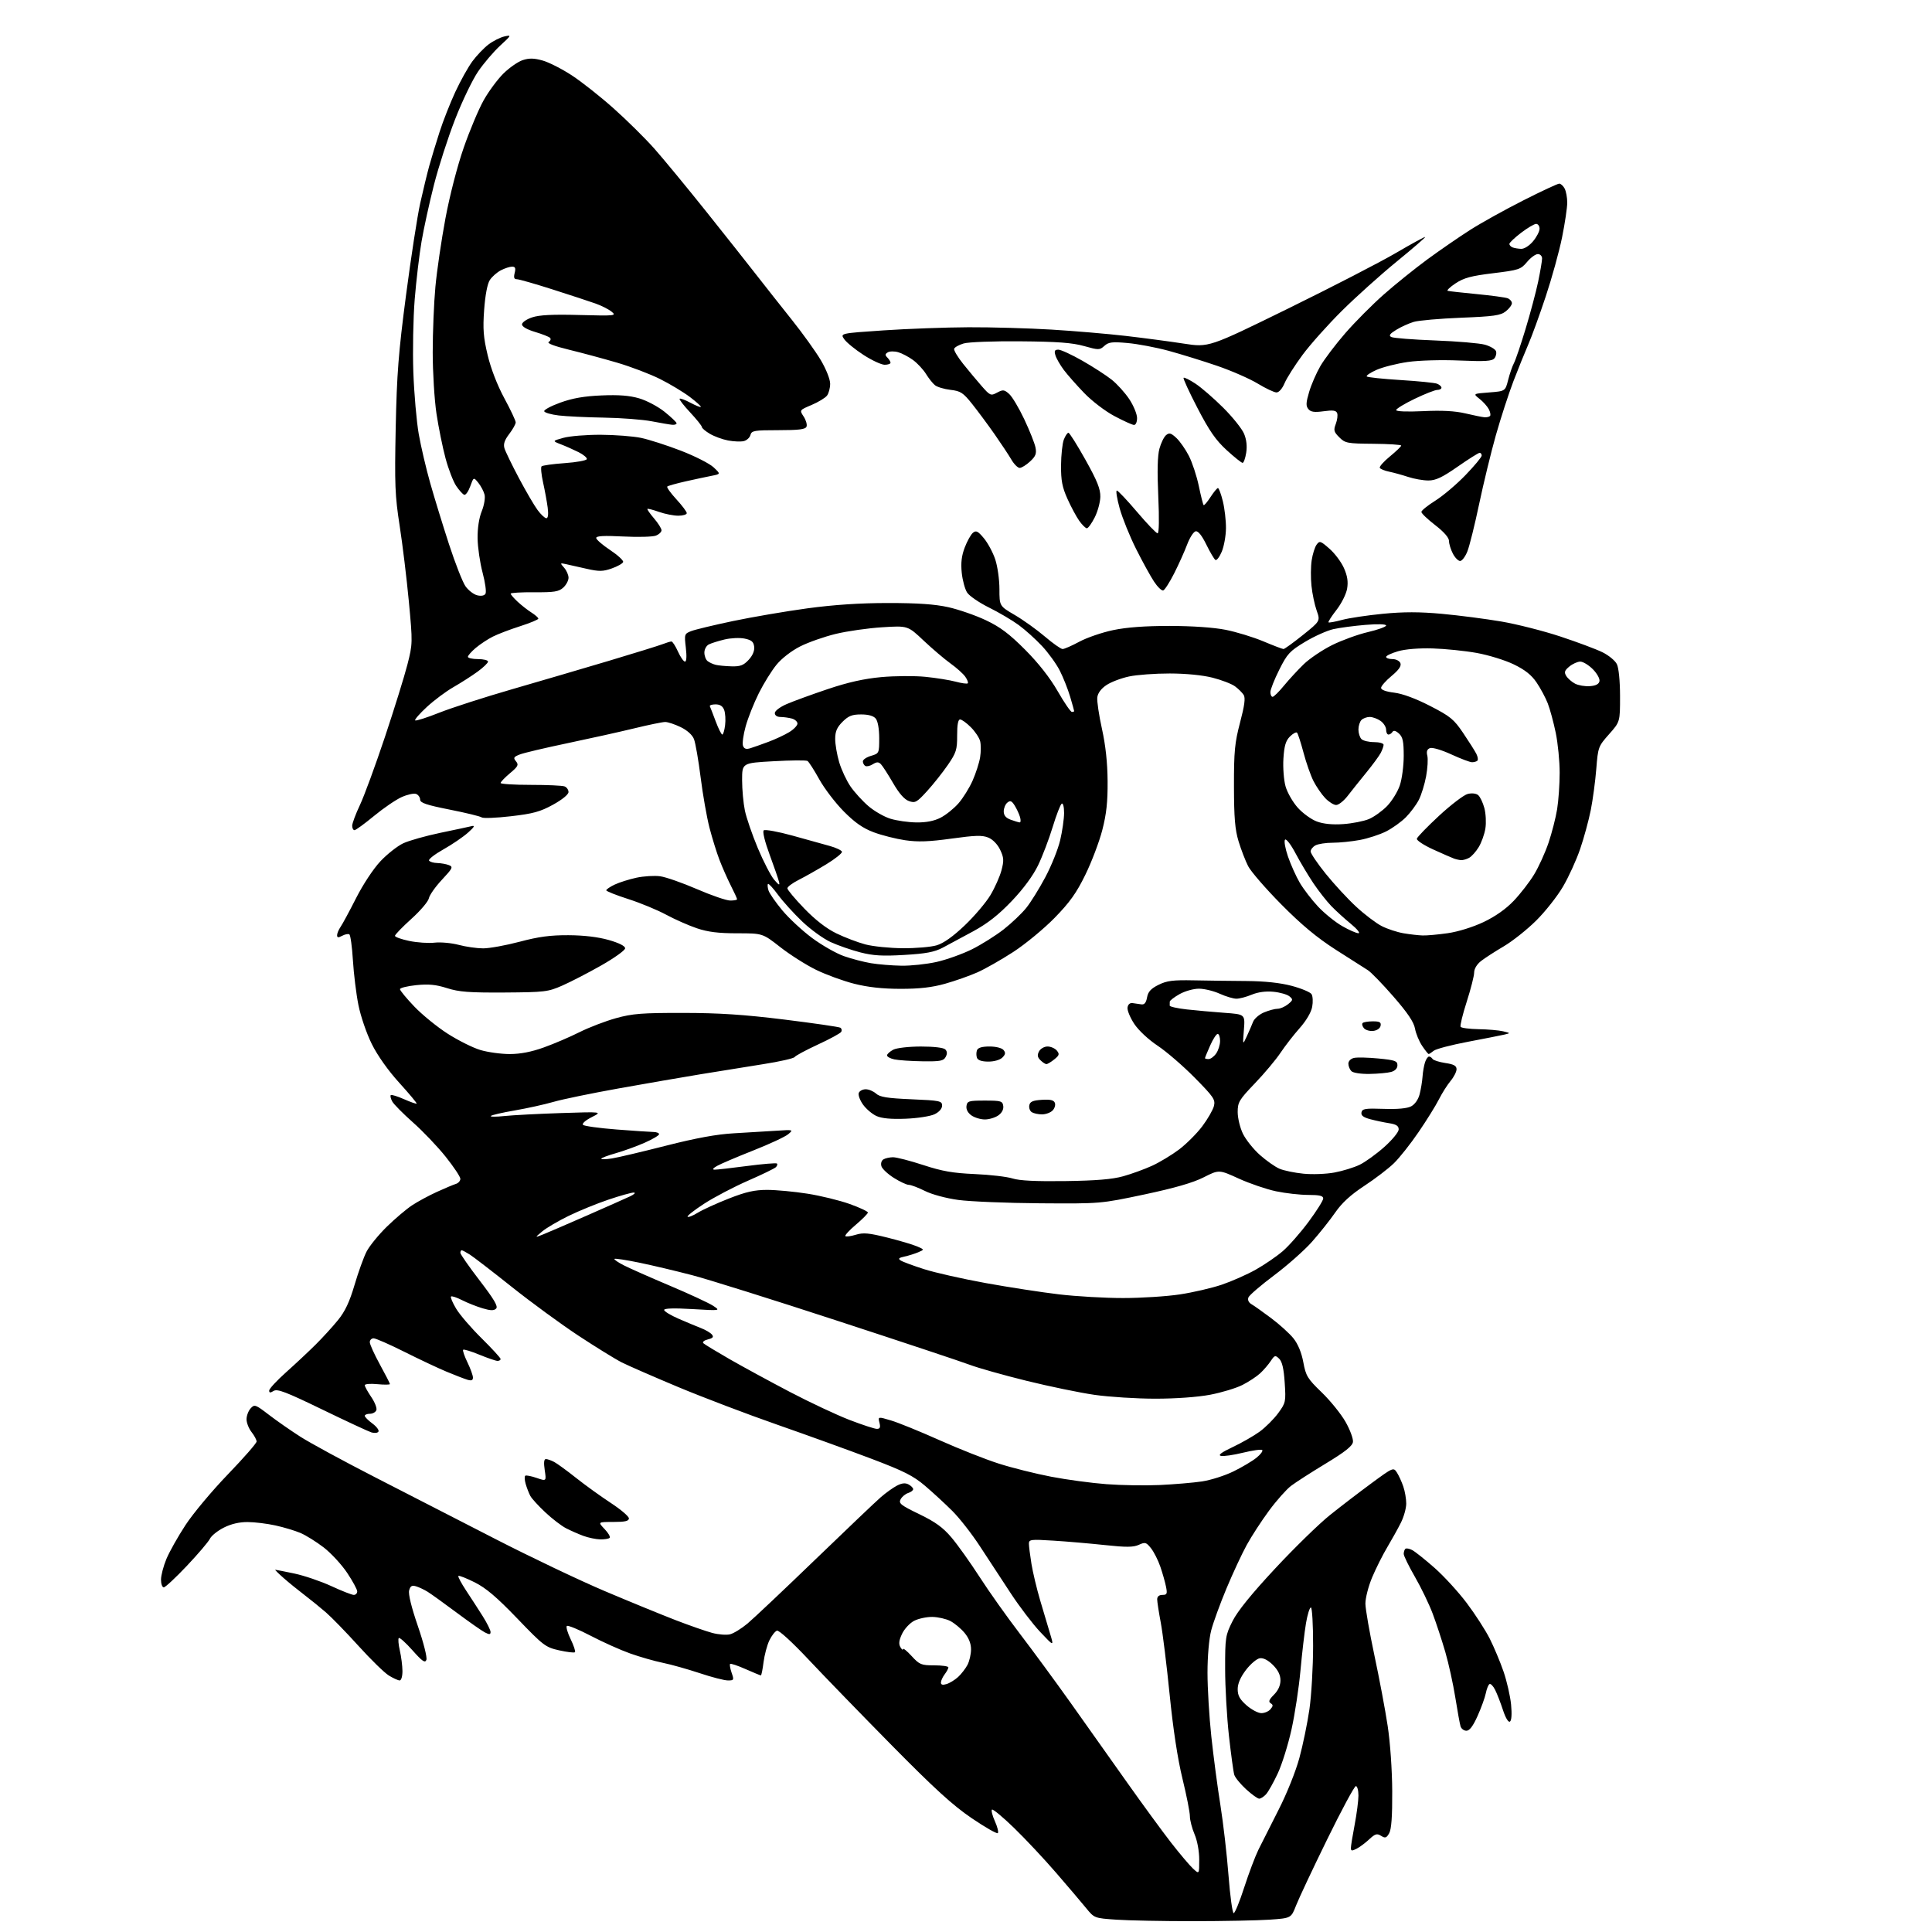 <?xml version="1.0" encoding="UTF-8" standalone="no"?>
<svg 
  version="1.1" 
  xmlns="http://www.w3.org/2000/svg" 
  xmlns:xlink="http://www.w3.org/1999/xlink" 
  xmlns:svg="http://www.w3.org/2000/svg"
  xmlns:rdf="http://www.w3.org/1999/02/22-rdf-syntax-ns#"
  xmlns:cc="http://creativecommons.org/ns#"
  xmlns:dc="http://purl.org/dc/elements/1.1/"
  viewBox="0 0 768 768"
  width="768"
  height="768"
>
<style>svg {background-color: white; }</style>"
<path stroke="none" fill="black" fill-rule="evenodd" d="M474.30,763.70C462.31,763.70 448.57,763.44 443.76,763.10C435.05,762.50 435.02,762.49 431.76,758.51C429.97,756.31 424.61,750.01 419.86,744.51C415.11,739.00 407.56,730.95 403.08,726.61C398.61,722.27 394.66,719.01 394.32,719.35C393.97,719.70 394.50,721.79 395.50,724.00C396.50,726.21 397.01,728.32 396.65,728.69C396.28,729.05 391.60,726.38 386.24,722.74C378.74,717.64 371.45,711.00 354.50,693.81C342.40,681.54 327.48,666.16 321.35,659.63C314.97,652.84 309.63,647.95 308.85,648.21C308.11,648.45 306.75,650.19 305.84,652.07C304.93,653.96 303.89,657.86 303.52,660.75C303.16,663.64 302.68,666.00 302.46,666.00C302.24,666.00 299.50,664.87 296.37,663.49C293.25,662.10 290.48,661.18 290.23,661.44C289.98,661.69 290.25,663.27 290.83,664.95C291.84,667.83 291.75,668.00 289.35,668.00C287.94,668.00 282.90,666.70 278.15,665.11C273.39,663.53 266.80,661.67 263.50,661.00C260.20,660.32 254.35,658.65 250.50,657.28C246.65,655.91 239.57,652.74 234.76,650.22C229.95,647.71 225.70,645.97 225.32,646.35C224.94,646.73 225.63,649.11 226.86,651.64C228.09,654.17 228.85,656.48 228.55,656.78C228.26,657.08 225.44,656.74 222.29,656.04C216.84,654.82 216.03,654.20 205.63,643.38C197.47,634.89 193.17,631.24 188.69,629.00C185.38,627.35 182.46,626.20 182.21,626.46C181.96,626.71 183.33,629.30 185.25,632.21C187.18,635.12 190.16,639.73 191.88,642.45C193.59,645.17 195.00,647.99 195.00,648.73C195.00,649.80 194.54,649.83 192.75,648.91C191.51,648.27 186.45,644.72 181.50,641.03C176.55,637.34 171.38,633.62 170.00,632.76C168.62,631.91 166.54,630.92 165.37,630.58C163.73,630.09 163.11,630.46 162.64,632.22C162.25,633.64 163.55,638.95 166.09,646.33C168.38,653.00 169.87,658.88 169.49,659.83C168.96,661.17 167.88,660.43 163.97,656.03C161.30,653.02 158.85,650.82 158.52,651.15C158.20,651.47 158.39,653.71 158.94,656.12C159.50,658.53 159.96,662.19 159.98,664.25C159.99,666.39 159.51,668.00 158.87,668.00C158.25,668.00 156.30,667.11 154.55,666.03C152.80,664.95 147.38,659.66 142.51,654.28C137.64,648.90 131.82,642.91 129.57,640.96C127.33,639.02 123.47,635.89 121.00,634.01C118.53,632.13 114.81,629.11 112.75,627.30C110.68,625.48 109.19,624.00 109.43,624.00C109.67,624.00 113.08,624.68 117.00,625.50C120.92,626.33 127.54,628.58 131.71,630.50C135.87,632.43 139.89,634.00 140.64,634.00C141.39,634.00 142.00,633.38 142.00,632.61C142.00,631.85 140.20,628.53 138.00,625.23C135.80,621.94 131.61,617.40 128.70,615.15C125.78,612.90 121.62,610.31 119.45,609.38C117.28,608.46 112.80,607.11 109.50,606.39C106.20,605.66 101.23,605.05 98.46,605.04C95.17,605.01 91.88,605.78 88.97,607.25C86.51,608.49 84.03,610.48 83.44,611.69C82.86,612.89 78.74,617.73 74.29,622.44C69.84,627.15 65.70,631.00 65.10,631.00C64.49,631.00 64.00,629.62 64.00,627.94C64.00,626.25 64.97,622.54 66.16,619.69C67.35,616.83 70.77,610.76 73.76,606.20C76.75,601.63 84.33,592.57 90.60,586.07C96.87,579.56 102.00,573.70 102.00,573.03C102.00,572.36 101.10,570.67 100.00,569.27C98.90,567.87 98.00,565.59 98.00,564.19C98.00,562.80 98.73,560.85 99.62,559.86C101.17,558.16 101.51,558.28 106.87,562.39C109.97,564.77 115.65,568.72 119.50,571.18C123.35,573.64 136.62,580.84 149.00,587.19C161.38,593.54 182.97,604.63 197.00,611.82C211.03,619.02 230.60,628.34 240.50,632.53C250.40,636.72 263.03,641.89 268.56,644.03C274.10,646.16 280.65,648.45 283.12,649.11C285.59,649.77 288.78,650.02 290.21,649.66C291.63,649.31 294.75,647.38 297.15,645.38C299.54,643.38 311.62,631.98 324.00,620.03C336.38,608.09 348.13,596.90 350.13,595.16C352.12,593.43 355.01,591.36 356.55,590.56C358.51,589.54 359.88,589.40 361.17,590.09C362.18,590.63 363.00,591.47 363.00,591.97C363.00,592.46 362.10,593.15 361.00,593.50C359.90,593.85 358.55,594.97 358.01,595.99C357.14,597.61 358.03,598.33 365.42,601.90C371.87,605.02 374.85,607.19 378.27,611.23C380.72,614.13 385.74,621.18 389.43,626.90C393.12,632.63 400.30,642.75 405.39,649.40C410.48,656.06 419.60,668.48 425.66,677.00C431.71,685.52 441.76,699.70 447.99,708.50C454.22,717.30 462.12,728.10 465.54,732.50C468.97,736.90 472.88,741.53 474.24,742.79C476.71,745.08 476.71,745.08 476.71,739.29C476.71,735.87 475.95,731.73 474.86,729.17C473.84,726.78 473.00,723.55 473.00,721.98C473.00,720.41 471.67,713.67 470.04,707.01C468.14,699.24 466.32,687.29 464.96,673.70C463.79,662.04 462.20,649.12 461.42,645.00C460.64,640.88 460.00,636.71 460.00,635.75C460.00,634.64 460.77,634.00 462.08,634.00C463.89,634.00 464.08,633.58 463.51,630.75C463.16,628.96 462.14,625.38 461.25,622.78C460.36,620.19 458.69,616.89 457.54,615.45C455.64,613.06 455.22,612.94 452.70,614.09C450.52,615.08 447.69,615.10 439.22,614.19C433.33,613.56 424.11,612.76 418.75,612.43C409.72,611.86 409.00,611.95 409.01,613.66C409.01,614.67 409.47,618.28 410.02,621.67C410.57,625.06 412.13,631.59 413.48,636.17C414.84,640.75 416.62,646.75 417.45,649.50C418.96,654.50 418.96,654.50 413.56,648.79C410.59,645.65 405.27,638.68 401.74,633.29C398.21,627.91 392.71,619.51 389.51,614.63C386.32,609.74 381.40,603.44 378.57,600.63C375.74,597.81 370.88,593.32 367.75,590.66C363.05,586.65 359.32,584.77 346.28,579.83C337.60,576.54 320.82,570.48 309.00,566.35C297.18,562.23 279.46,555.49 269.64,551.39C259.82,547.28 249.69,542.86 247.14,541.57C244.59,540.28 236.88,535.51 230.00,530.99C223.12,526.46 211.20,517.74 203.50,511.61C195.80,505.48 188.28,499.69 186.79,498.73C185.29,497.78 183.83,497.00 183.54,497.00C183.24,497.00 183.00,497.46 183.00,498.02C183.00,498.58 186.46,503.54 190.68,509.04C196.46,516.57 198.08,519.32 197.21,520.19C196.35,521.05 195.00,521.02 191.78,520.06C189.43,519.35 185.77,517.90 183.65,516.82C181.54,515.74 179.57,515.10 179.28,515.39C178.99,515.67 179.90,517.84 181.31,520.20C182.71,522.57 187.26,527.86 191.43,531.97C195.59,536.09 199.00,539.80 199.00,540.22C199.00,540.65 198.44,540.99 197.75,540.98C197.06,540.96 193.82,539.85 190.55,538.51C187.28,537.16 184.38,536.28 184.11,536.55C183.84,536.82 184.61,539.07 185.81,541.55C187.02,544.03 188.00,546.75 188.00,547.59C188.00,548.73 187.41,548.95 185.75,548.45C184.51,548.07 180.80,546.64 177.50,545.26C174.20,543.89 166.67,540.34 160.77,537.38C154.86,534.42 149.35,532.00 148.52,532.00C147.68,532.00 147.00,532.70 147.00,533.55C147.00,534.40 148.80,538.37 151.00,542.38C153.20,546.39 155.00,549.90 155.00,550.19C155.00,550.47 152.75,550.49 150.00,550.23C147.25,549.96 145.00,550.15 145.00,550.64C145.00,551.13 146.16,553.25 147.58,555.33C149.00,557.42 149.92,559.78 149.61,560.57C149.31,561.36 148.15,562.00 147.03,562.00C145.91,562.00 145.00,562.37 145.00,562.81C145.00,563.26 146.36,564.63 148.03,565.86C149.69,567.09 150.78,568.55 150.44,569.09C150.11,569.64 148.86,569.78 147.67,569.41C146.47,569.04 137.64,564.93 128.03,560.27C113.72,553.33 110.24,552.00 108.78,552.91C107.43,553.75 107.00,553.71 107.00,552.76C107.00,552.07 110.02,548.80 113.72,545.50C117.42,542.20 122.70,537.25 125.47,534.50C128.24,531.75 132.24,527.37 134.35,524.77C137.17,521.31 138.94,517.55 140.94,510.77C142.44,505.67 144.59,499.70 145.73,497.50C146.86,495.30 150.46,490.89 153.71,487.69C156.97,484.50 161.50,480.66 163.77,479.15C166.05,477.64 170.52,475.23 173.71,473.78C176.89,472.33 180.29,470.90 181.25,470.61C182.21,470.31 183.00,469.40 183.00,468.60C183.00,467.79 180.37,463.84 177.16,459.82C173.94,455.79 168.09,449.65 164.15,446.17C160.21,442.68 156.50,438.93 155.91,437.83C155.32,436.73 155.06,435.60 155.34,435.33C155.61,435.06 157.97,435.78 160.57,436.93C163.18,438.08 165.45,438.88 165.63,438.71C165.80,438.53 162.70,434.81 158.72,430.43C154.27,425.53 150.07,419.61 147.78,414.99C145.72,410.84 143.36,403.95 142.48,399.52C141.60,395.13 140.62,387.13 140.29,381.74C139.96,376.34 139.32,371.70 138.87,371.42C138.41,371.14 137.13,371.39 136.02,371.99C134.47,372.82 134.00,372.76 134.00,371.76C134.00,371.04 134.62,369.56 135.37,368.47C136.12,367.39 138.91,362.23 141.56,357.00C144.34,351.52 148.45,345.31 151.26,342.33C153.95,339.48 158.03,336.28 160.32,335.21C162.62,334.14 169.22,332.28 175.00,331.07C180.78,329.87 186.40,328.67 187.50,328.40C188.95,328.04 188.53,328.77 186.00,331.02C184.07,332.73 179.69,335.72 176.25,337.65C172.81,339.59 170.24,341.59 170.55,342.09C170.86,342.59 172.33,343.03 173.81,343.07C175.29,343.11 177.38,343.48 178.45,343.90C180.21,344.59 179.95,345.14 175.66,349.73C173.06,352.51 170.73,355.82 170.48,357.09C170.24,358.35 167.11,362.04 163.52,365.27C159.93,368.51 157.00,371.54 157.00,372.01C157.00,372.48 159.56,373.39 162.68,374.04C165.81,374.69 170.35,375.00 172.77,374.72C175.19,374.45 179.50,374.85 182.34,375.60C185.18,376.36 189.55,376.98 192.05,376.99C194.55,376.99 201.07,375.81 206.55,374.36C214.10,372.35 218.79,371.72 226.00,371.76C232.14,371.79 237.80,372.47 242.00,373.67C246.10,374.84 248.50,376.06 248.50,376.96C248.50,377.75 244.22,380.81 239.00,383.78C233.78,386.74 226.80,390.35 223.50,391.79C217.83,394.28 216.56,394.43 200.50,394.54C186.52,394.62 182.47,394.32 177.71,392.80C173.28,391.39 170.40,391.11 165.46,391.61C161.91,391.98 159.00,392.70 159.00,393.21C159.00,393.73 161.54,396.82 164.66,400.08C167.77,403.34 173.74,408.21 177.94,410.90C182.14,413.59 188.00,416.52 190.97,417.40C193.93,418.28 199.18,419.00 202.62,419.00C206.86,419.00 211.25,418.15 216.19,416.37C220.21,414.93 226.59,412.20 230.36,410.30C234.14,408.41 240.66,405.91 244.86,404.74C251.43,402.92 255.17,402.63 271.50,402.65C285.83,402.66 295.73,403.31 311.78,405.29C323.48,406.74 333.50,408.19 334.05,408.53C334.59,408.86 334.74,409.61 334.38,410.20C334.02,410.78 329.85,413.05 325.11,415.23C320.38,417.42 316.23,419.65 315.89,420.18C315.56,420.72 309.93,422.00 303.39,423.02C296.85,424.05 285.65,425.85 278.50,427.03C271.35,428.20 256.73,430.74 246.00,432.65C235.28,434.57 223.57,436.98 220.00,438.02C216.43,439.05 209.50,440.58 204.61,441.42C199.72,442.26 195.44,443.25 195.11,443.61C194.77,443.98 197.20,443.99 200.50,443.64C203.80,443.29 213.93,442.76 223.00,442.46C239.50,441.92 239.50,441.92 235.19,444.10C232.74,445.34 231.26,446.66 231.75,447.15C232.23,447.63 238.22,448.46 245.06,448.99C251.90,449.52 258.51,449.96 259.75,449.98C260.99,449.99 262.00,450.39 262.00,450.86C262.00,451.34 259.41,452.87 256.25,454.26C253.09,455.66 247.91,457.53 244.75,458.43C241.59,459.32 239.00,460.31 239.00,460.62C239.00,460.92 240.91,460.87 243.25,460.50C245.59,460.13 255.26,457.85 264.74,455.43C276.77,452.37 284.94,450.88 291.74,450.50C297.11,450.20 304.65,449.75 308.50,449.49C315.40,449.04 315.47,449.06 313.32,450.87C312.11,451.89 305.81,454.82 299.32,457.38C292.82,459.95 286.38,462.70 285.00,463.49C283.39,464.42 283.05,464.94 284.06,464.96C284.92,464.98 290.74,464.33 296.98,463.50C303.23,462.68 308.57,462.24 308.85,462.52C309.14,462.80 308.94,463.46 308.43,463.97C307.91,464.49 302.91,466.92 297.31,469.36C291.72,471.81 283.91,475.90 279.96,478.46C276.01,481.02 273.03,483.36 273.33,483.67C273.64,483.98 275.47,483.26 277.39,482.07C279.31,480.88 284.84,478.36 289.68,476.46C296.53,473.77 299.93,473.00 304.99,473.00C308.57,473.01 315.77,473.68 321.00,474.51C326.23,475.33 333.76,477.18 337.75,478.60C341.74,480.03 345.00,481.56 345.00,482.00C345.00,482.43 342.86,484.60 340.25,486.81C337.64,489.01 335.75,491.07 336.05,491.38C336.35,491.68 338.22,491.44 340.20,490.83C343.16,489.92 345.36,490.12 352.65,491.94C357.52,493.15 362.85,494.73 364.50,495.44C367.50,496.73 367.50,496.73 365.00,497.80C363.62,498.38 361.17,499.15 359.55,499.50C357.26,499.99 356.93,500.35 358.05,501.07C358.85,501.59 363.03,503.14 367.33,504.51C371.64,505.89 382.67,508.38 391.83,510.04C401.00,511.70 414.12,513.72 420.99,514.53C427.87,515.34 439.34,516.00 446.49,515.99C453.65,515.99 463.77,515.34 469.00,514.55C474.23,513.76 481.74,512.02 485.69,510.68C489.64,509.34 495.72,506.65 499.19,504.70C502.66,502.75 507.49,499.44 509.92,497.35C512.35,495.26 516.96,490.02 520.17,485.69C523.38,481.37 526.00,477.19 526.00,476.41C526.00,475.35 524.51,475.00 520.07,475.00C516.80,475.00 511.02,474.35 507.22,473.55C503.43,472.75 496.77,470.48 492.44,468.51C484.57,464.92 484.57,464.92 478.47,468.01C474.26,470.15 466.97,472.25 454.94,474.81C437.50,478.50 437.50,478.50 413.46,478.33C400.23,478.23 385.61,477.63 380.96,477.00C376.06,476.33 370.47,474.82 367.67,473.42C365.01,472.09 362.13,471.00 361.27,471.00C360.41,471.00 357.75,469.76 355.35,468.25C352.95,466.74 350.72,464.66 350.39,463.63C350.04,462.55 350.37,461.38 351.14,460.89C351.89,460.42 353.62,460.03 355.00,460.02C356.38,460.02 361.77,461.41 367.00,463.12C374.53,465.59 378.79,466.33 387.50,466.71C393.55,466.97 400.30,467.76 402.50,468.46C405.24,469.34 411.86,469.66 423.50,469.50C435.73,469.33 442.18,468.79 446.50,467.58C449.80,466.66 454.96,464.78 457.97,463.41C460.98,462.03 465.80,459.12 468.70,456.94C471.59,454.75 475.74,450.61 477.91,447.73C480.07,444.85 482.16,441.23 482.55,439.68C483.19,437.12 482.47,436.06 474.88,428.37C470.27,423.70 463.66,418.00 460.18,415.69C456.54,413.27 452.61,409.61 450.89,407.02C449.26,404.55 448.05,401.63 448.21,400.52C448.39,399.25 449.15,398.59 450.25,398.75C451.21,398.89 452.77,399.11 453.72,399.25C454.92,399.43 455.59,398.61 455.97,396.50C456.37,394.24 457.49,393.00 460.50,391.50C463.81,389.85 466.23,389.53 474.50,389.70C480.00,389.81 489.45,389.93 495.50,389.97C502.77,390.03 508.86,390.67 513.46,391.89C517.29,392.90 520.85,394.39 521.36,395.20C521.87,396.01 521.98,398.29 521.61,400.26C521.21,402.42 519.22,405.79 516.65,408.68C514.29,411.33 510.86,415.75 509.02,418.50C507.19,421.25 502.61,426.71 498.84,430.64C492.56,437.20 492.00,438.14 492.00,442.08C492.00,444.44 492.94,448.31 494.08,450.67C495.23,453.04 498.27,456.84 500.83,459.12C503.40,461.40 506.90,463.86 508.62,464.59C510.33,465.32 514.61,466.21 518.12,466.56C521.63,466.92 527.17,466.71 530.43,466.10C533.70,465.50 538.21,464.11 540.47,463.02C542.72,461.93 547.14,458.74 550.28,455.94C553.43,453.13 556.00,450.00 556.00,448.97C556.00,447.57 555.04,446.94 552.25,446.50C550.19,446.18 546.78,445.46 544.69,444.90C541.92,444.16 540.97,443.42 541.21,442.19C541.50,440.73 542.72,440.54 550.02,440.79C555.57,440.98 559.35,440.63 560.96,439.78C562.44,439.00 563.78,437.08 564.32,434.99C564.82,433.07 565.34,429.93 565.48,428.00C565.61,426.07 566.07,423.49 566.48,422.25C566.89,421.01 567.60,420.00 568.06,420.00C568.51,420.00 569.14,420.42 569.46,420.94C569.78,421.46 572.06,422.19 574.52,422.56C577.93,423.07 579.00,423.66 579.00,425.04C579.00,426.03 577.94,428.12 576.64,429.67C575.34,431.23 573.25,434.52 572.00,437.00C570.75,439.48 567.12,445.32 563.92,450.00C560.73,454.68 556.32,460.25 554.12,462.39C551.93,464.53 546.63,468.58 542.35,471.39C536.90,474.97 533.43,478.15 530.77,482.00C528.68,485.02 524.51,490.27 521.51,493.65C518.51,497.03 511.74,503.02 506.47,506.97C501.20,510.92 496.60,514.87 496.26,515.76C495.88,516.75 496.35,517.78 497.48,518.44C498.49,519.02 502.02,521.52 505.33,524.00C508.64,526.48 512.62,530.09 514.17,532.02C515.98,534.29 517.38,537.69 518.09,541.52C519.10,546.97 519.74,548.03 525.41,553.50C528.83,556.80 533.10,562.09 534.89,565.24C536.68,568.40 538.00,571.99 537.82,573.21C537.59,574.83 534.63,577.17 527.01,581.78C521.24,585.27 515.02,589.27 513.19,590.67C511.36,592.07 507.43,596.49 504.47,600.50C501.51,604.51 497.51,610.65 495.60,614.14C493.68,617.64 490.05,625.43 487.53,631.47C485.01,637.50 482.28,644.99 481.47,648.11C480.60,651.46 480.00,658.36 480.00,664.94C480.00,671.07 480.68,682.48 481.52,690.29C482.36,698.11 483.97,710.35 485.12,717.50C486.26,724.65 487.72,737.25 488.35,745.50C488.99,753.75 489.91,760.50 490.41,760.50C490.90,760.50 492.79,755.89 494.60,750.26C496.42,744.64 498.97,737.89 500.26,735.26C501.55,732.64 505.17,725.48 508.30,719.33C511.51,713.05 515.10,704.09 516.52,698.83C517.92,693.70 519.71,685.00 520.51,679.50C521.31,674.00 521.97,662.64 521.98,654.25C521.99,645.86 521.60,639.00 521.10,639.00C520.61,639.00 519.73,641.81 519.15,645.25C518.57,648.69 517.59,657.12 516.96,664.00C516.34,670.88 514.73,681.45 513.39,687.50C512.05,693.55 509.59,701.42 507.92,704.98C506.25,708.55 504.17,712.26 503.29,713.23C502.41,714.21 501.18,715.00 500.55,715.00C499.93,715.00 497.58,713.31 495.33,711.25C493.08,709.19 490.97,706.60 490.64,705.50C490.30,704.40 489.35,697.42 488.52,690.00C487.70,682.58 487.01,670.61 487.01,663.41C487.00,650.89 487.13,650.06 489.96,644.41C491.95,640.44 497.50,633.59 506.90,623.50C514.58,615.25 524.39,605.69 528.69,602.25C532.98,598.81 540.42,593.12 545.20,589.60C553.78,583.29 553.92,583.24 555.29,585.35C556.05,586.53 557.19,589.03 557.83,590.90C558.48,592.77 559.00,595.82 559.00,597.69C559.00,599.55 558.05,602.97 556.88,605.29C555.72,607.61 553.29,611.98 551.49,615.00C549.68,618.02 546.97,623.42 545.46,627.00C543.95,630.59 542.75,635.29 542.77,637.50C542.80,639.70 544.41,648.92 546.34,658.00C548.28,667.08 550.65,679.67 551.61,686.00C552.63,692.65 553.39,703.62 553.43,712.00C553.48,722.06 553.11,727.19 552.22,728.74C551.13,730.65 550.65,730.80 549.00,729.77C547.36,728.74 546.65,728.96 544.28,731.16C542.75,732.59 540.49,734.28 539.25,734.91C537.42,735.85 537.00,735.80 537.00,734.62C537.00,733.83 537.67,729.65 538.50,725.34C539.32,721.03 540.00,715.81 540.00,713.75C540.00,711.69 539.54,710.00 538.97,710.00C538.41,710.00 533.26,719.56 527.54,731.25C521.81,742.94 516.26,754.75 515.19,757.50C513.24,762.50 513.24,762.50 504.67,763.10C499.96,763.42 486.29,763.69 474.30,763.70zM582.93,688.00C581.94,688.00 580.89,687.21 580.59,686.25C580.30,685.29 579.36,680.13 578.51,674.79C577.66,669.45 575.87,661.31 574.53,656.69C573.19,652.08 570.93,645.21 569.51,641.44C568.09,637.66 564.92,631.09 562.46,626.83C560.01,622.58 558.00,618.47 558.00,617.71C558.00,616.95 558.28,616.05 558.63,615.70C558.98,615.35 560.22,615.57 561.38,616.18C562.55,616.80 566.54,619.98 570.26,623.26C573.98,626.54 579.74,632.83 583.06,637.24C586.38,641.65 590.49,648.01 592.19,651.38C593.89,654.75 596.37,660.65 597.69,664.50C599.01,668.35 600.35,674.25 600.68,677.61C601.04,681.42 600.87,683.96 600.21,684.37C599.59,684.75 598.46,682.87 597.45,679.76C596.50,676.87 595.10,673.25 594.32,671.72C593.55,670.19 592.54,669.16 592.09,669.45C591.63,669.73 590.98,671.37 590.63,673.10C590.28,674.83 588.81,678.89 587.36,682.12C585.57,686.13 584.16,688.00 582.93,688.00zM501.41,681.00C502.70,681.00 504.34,680.29 505.06,679.42C506.12,678.15 506.13,677.70 505.10,677.06C504.14,676.47 504.47,675.62 506.41,673.68C508.09,672.00 509.00,669.99 509.00,667.97C509.00,665.83 508.05,663.90 506.01,661.85C504.09,659.94 502.22,658.97 500.80,659.18C499.58,659.36 497.11,661.45 495.29,663.83C493.10,666.71 492.00,669.26 492.00,671.47C492.00,674.02 492.82,675.51 495.53,677.90C497.48,679.60 500.12,681.00 501.41,681.00zM376.25,669.45C377.49,669.08 379.56,667.81 380.85,666.64C382.13,665.46 383.82,663.28 384.60,661.80C385.37,660.31 386.00,657.54 386.00,655.63C386.00,653.34 385.11,651.09 383.38,649.04C381.94,647.33 379.41,645.23 377.75,644.37C376.10,643.52 372.89,642.79 370.62,642.75C368.35,642.72 365.10,643.42 363.38,644.30C361.67,645.19 359.51,647.51 358.59,649.46C357.36,652.04 357.18,653.48 357.92,654.75C358.48,655.71 358.95,656.07 358.97,655.55C358.99,655.03 360.52,656.27 362.38,658.30C365.52,661.72 366.19,662.00 371.38,662.00C374.47,662.00 377.00,662.36 377.00,662.81C377.00,663.25 376.34,664.49 375.53,665.56C374.72,666.63 374.05,668.09 374.03,668.82C374.01,669.72 374.70,669.92 376.25,669.45zM238.58,611.93C236.89,611.89 233.88,611.26 231.91,610.54C229.93,609.81 226.82,608.44 225.00,607.50C223.18,606.56 219.47,603.72 216.77,601.18C214.06,598.65 211.38,595.71 210.81,594.65C210.25,593.59 209.41,591.44 208.96,589.87C208.51,588.31 208.45,586.84 208.83,586.61C209.20,586.38 211.24,586.78 213.35,587.51C217.20,588.83 217.20,588.83 216.54,584.42C216.09,581.42 216.24,580.00 217.00,580.00C217.62,580.00 219.11,580.52 220.32,581.16C221.52,581.81 225.43,584.65 229.00,587.49C232.57,590.33 238.76,594.79 242.75,597.41C246.74,600.02 250.00,602.79 250.00,603.58C250.00,604.65 248.50,605.00 243.81,605.00C237.63,605.00 237.63,605.00 240.33,607.82C241.81,609.37 242.72,610.94 242.35,611.32C241.97,611.69 240.28,611.97 238.58,611.93zM461.00,590.32C466.77,590.05 474.35,589.41 477.84,588.89C481.33,588.36 486.95,586.57 490.34,584.90C493.73,583.24 497.83,580.80 499.46,579.48C501.09,578.17 502.12,576.79 501.76,576.42C501.39,576.06 497.96,576.53 494.13,577.47C490.29,578.41 486.33,578.98 485.33,578.74C484.07,578.44 485.53,577.35 490.00,575.24C493.57,573.56 498.41,570.79 500.75,569.09C503.08,567.38 506.39,564.08 508.10,561.75C511.10,557.65 511.19,557.23 510.69,549.62C510.33,544.09 509.67,541.26 508.50,540.12C506.95,538.62 506.70,538.69 505.16,541.00C504.25,542.37 502.38,544.56 501.00,545.85C499.62,547.15 496.44,549.25 493.92,550.53C491.41,551.81 485.62,553.56 481.06,554.43C476.10,555.37 467.37,556.00 459.27,556.00C451.84,556.00 440.97,555.31 435.13,554.48C429.28,553.64 417.10,551.12 408.05,548.89C399.00,546.66 388.83,543.79 385.47,542.52C382.10,541.25 358.51,533.40 333.04,525.08C307.58,516.75 281.51,508.57 275.12,506.90C268.73,505.23 259.27,502.99 254.09,501.92C248.92,500.85 244.49,500.18 244.25,500.42C244.00,500.66 245.68,501.81 247.96,502.98C250.25,504.15 258.47,507.79 266.24,511.07C274.01,514.35 281.74,517.94 283.43,519.04C286.50,521.05 286.50,521.05 275.25,520.38C267.93,519.95 264.00,520.07 264.00,520.72C264.00,521.27 266.59,522.85 269.75,524.22C272.91,525.59 276.95,527.28 278.72,527.97C280.49,528.65 282.41,529.79 282.99,530.49C283.80,531.46 283.41,531.93 281.38,532.44C279.87,532.82 279.10,533.48 279.61,533.96C280.10,534.43 284.82,537.29 290.10,540.33C295.39,543.36 306.19,549.23 314.10,553.37C322.02,557.51 332.65,562.50 337.71,564.45C342.78,566.40 347.67,568.00 348.57,568.00C349.82,568.00 350.07,567.41 349.60,565.55C348.99,563.10 348.99,563.10 354.18,564.65C357.04,565.49 365.70,569.02 373.44,572.48C381.17,575.94 391.80,580.14 397.05,581.81C402.30,583.49 411.67,585.83 417.87,587.02C424.07,588.21 433.95,589.54 439.82,589.98C445.70,590.43 455.23,590.58 461.00,590.32zM216.00,490.66C217.93,489.88 225.80,486.49 233.50,483.11C241.20,479.73 248.85,476.33 250.50,475.55C252.15,474.77 252.80,474.10 251.94,474.06C251.08,474.03 246.57,475.29 241.91,476.86C237.25,478.43 230.08,481.36 225.97,483.37C221.86,485.38 217.15,488.15 215.50,489.54C212.50,492.06 212.50,492.06 216.00,490.66zM360.00,444.71C354.19,444.94 350.52,444.59 348.40,443.63C346.69,442.85 344.28,440.80 343.05,439.07C341.82,437.34 341.07,435.27 341.38,434.46C341.68,433.66 342.93,433.00 344.14,433.00C345.35,433.00 347.20,433.78 348.26,434.73C349.77,436.10 352.71,436.57 362.33,436.98C373.63,437.46 374.50,437.64 374.50,439.49C374.50,440.70 373.34,442.04 371.50,442.93C369.84,443.73 364.71,444.53 360.00,444.71zM391.50,445.00C389.82,445.00 387.42,444.28 386.17,443.40C384.74,442.40 384.00,441.00 384.19,439.65C384.47,437.68 385.10,437.50 391.50,437.50C397.90,437.50 398.53,437.68 398.81,439.65C399.00,441.00 398.26,442.40 396.83,443.40C395.58,444.28 393.18,445.00 391.50,445.00zM414.18,442.98C412.71,442.98 410.89,442.58 410.15,442.11C409.41,441.64 408.96,440.41 409.16,439.38C409.44,437.92 410.55,437.43 414.13,437.20C417.54,436.98 418.90,437.30 419.33,438.42C419.65,439.26 419.23,440.63 418.39,441.47C417.55,442.31 415.65,442.99 414.18,442.98zM544.45,426.90C540.95,426.96 537.89,426.49 537.20,425.80C536.54,425.14 536.00,423.80 536.00,422.82C536.00,421.79 536.95,420.83 538.25,420.54C539.49,420.26 543.88,420.37 548.00,420.77C554.53,421.41 555.50,421.75 555.50,423.45C555.50,424.69 554.58,425.67 553.00,426.11C551.62,426.49 547.78,426.85 544.45,426.90zM415.96,423.00C415.51,423.00 414.44,422.29 413.57,421.43C412.39,420.25 412.26,419.39 413.04,417.93C413.61,416.87 415.12,416.00 416.41,416.00C417.70,416.00 419.36,416.73 420.10,417.61C421.24,419.00 421.10,419.50 419.11,421.11C417.83,422.15 416.41,423.00 415.96,423.00zM366.71,421.88C362.20,421.82 357.15,421.47 355.50,421.12C353.85,420.77 352.55,420.03 352.61,419.49C352.67,418.95 353.80,417.94 355.11,417.26C356.45,416.57 361.25,416.02 366.05,416.01C371.19,416.01 375.06,416.46 375.75,417.15C376.55,417.95 376.60,418.88 375.92,420.15C375.07,421.74 373.75,421.98 366.71,421.88zM392.90,422.00C390.30,422.00 388.74,421.48 388.36,420.50C388.05,419.68 388.05,418.32 388.36,417.50C388.75,416.48 390.35,416.00 393.35,416.00C395.90,416.00 398.24,416.59 398.91,417.39C399.81,418.47 399.70,419.15 398.46,420.39C397.53,421.33 395.20,422.00 392.90,422.00zM480.44,421.00C481.24,421.00 482.59,420.00 483.44,418.78C484.30,417.56 485.00,415.31 485.00,413.78C485.00,412.25 484.57,411.00 484.05,411.00C483.52,411.00 482.17,413.08 481.05,415.63C479.92,418.17 479.00,420.42 479.00,420.63C479.00,420.83 479.65,421.00 480.44,421.00zM567.92,418.99C567.69,418.99 566.52,417.53 565.32,415.74C564.12,413.96 562.84,410.86 562.48,408.86C562.01,406.27 559.53,402.59 553.89,396.12C549.53,391.11 544.95,386.40 543.73,385.65C542.50,384.90 536.77,381.25 531.00,377.54C523.43,372.68 517.38,367.64 509.32,359.50C503.17,353.28 497.25,346.45 496.16,344.32C495.07,342.18 493.36,337.75 492.36,334.47C490.93,329.78 490.54,325.07 490.52,312.50C490.50,298.67 490.83,295.24 492.95,287.19C494.74,280.41 495.13,277.43 494.38,276.24C493.81,275.34 492.26,273.80 490.92,272.82C489.59,271.84 485.57,270.30 482.00,269.39C478.03,268.38 471.42,267.73 465.00,267.72C459.23,267.71 451.94,268.24 448.81,268.91C445.68,269.57 441.63,271.12 439.81,272.34C437.70,273.76 436.39,275.53 436.19,277.24C436.02,278.72 436.85,284.33 438.04,289.71C439.49,296.24 440.24,303.16 440.29,310.50C440.35,318.80 439.83,323.59 438.17,330.00C436.96,334.68 433.93,342.66 431.44,347.74C427.90,354.98 425.25,358.70 419.21,364.88C414.97,369.21 407.58,375.31 402.79,378.42C398.00,381.53 391.56,385.19 388.48,386.55C385.41,387.91 379.65,389.94 375.69,391.05C370.53,392.51 365.54,393.08 358.00,393.08C350.75,393.07 345.02,392.44 339.50,391.04C335.10,389.92 328.28,387.42 324.34,385.49C320.40,383.56 314.02,379.51 310.16,376.49C303.15,371.00 303.15,371.00 293.04,371.00C285.59,371.00 281.38,370.48 277.01,369.00C273.75,367.90 268.25,365.47 264.79,363.60C261.33,361.73 254.56,358.93 249.75,357.39C244.94,355.85 241.00,354.28 241.00,353.91C241.00,353.53 242.51,352.51 244.36,351.63C246.21,350.76 250.10,349.53 253.01,348.90C255.92,348.28 260.16,348.02 262.42,348.33C264.69,348.64 271.26,350.94 277.02,353.43C282.78,355.93 288.74,357.97 290.25,357.98C291.76,357.99 293.00,357.76 293.00,357.47C293.00,357.17 291.89,354.74 290.53,352.07C289.18,349.39 287.14,344.79 286.01,341.85C284.88,338.91 283.09,333.12 282.02,329.00C280.96,324.88 279.37,315.88 278.51,309.00C277.64,302.12 276.45,295.28 275.86,293.79C275.21,292.13 273.15,290.28 270.58,289.04C268.26,287.92 265.50,287.00 264.43,287.00C263.37,287.00 257.77,288.15 252.00,289.56C246.22,290.96 234.30,293.61 225.50,295.45C216.70,297.29 208.21,299.29 206.64,299.91C204.16,300.88 203.96,301.25 205.12,302.64C206.27,304.03 205.95,304.67 202.72,307.37C200.68,309.09 199.00,310.84 199.00,311.25C199.00,311.66 204.36,312.00 210.92,312.00C217.47,312.00 223.55,312.27 224.42,312.61C225.29,312.94 225.99,313.95 225.99,314.86C225.98,315.83 223.47,317.88 219.83,319.88C214.74,322.68 211.89,323.46 203.09,324.47C197.27,325.15 192.05,325.35 191.49,324.93C190.94,324.51 185.21,323.11 178.75,321.83C169.49,319.99 167.01,319.15 167.01,317.86C167.00,316.95 166.28,315.94 165.41,315.60C164.53,315.27 161.94,315.83 159.66,316.86C157.37,317.88 152.43,321.26 148.67,324.36C144.91,327.46 141.42,330.00 140.92,330.00C140.41,330.00 140.00,329.21 140.00,328.25C140.00,327.29 141.39,323.57 143.08,320.00C144.77,316.43 149.23,304.27 153.00,293.00C156.76,281.73 160.79,268.74 161.96,264.15C164.05,255.96 164.06,255.51 162.53,239.15C161.67,229.99 160.02,216.43 158.87,209.00C157.01,197.04 156.84,192.60 157.30,170.00C157.75,148.57 158.40,140.16 161.41,117.28C163.37,102.31 165.91,85.89 167.04,80.78C168.18,75.68 169.79,69.03 170.62,66.00C171.46,62.98 173.30,56.90 174.72,52.50C176.13,48.10 178.97,40.90 181.01,36.50C183.06,32.10 186.11,26.63 187.80,24.35C189.48,22.07 192.36,19.07 194.18,17.68C196.01,16.29 198.85,14.86 200.50,14.49C203.41,13.85 203.37,13.95 198.81,18.16C196.22,20.55 192.29,25.15 190.07,28.40C187.85,31.64 183.73,40.19 180.92,47.40C178.11,54.60 174.32,66.35 172.50,73.50C170.68,80.65 168.46,90.78 167.57,96.00C166.68,101.22 165.45,111.58 164.85,119.00C164.25,126.42 164.01,139.47 164.31,148.00C164.62,156.53 165.59,167.55 166.45,172.50C167.32,177.45 169.37,186.22 171.01,192.00C172.64,197.78 176.01,208.73 178.48,216.33C180.96,223.94 183.92,231.48 185.06,233.08C186.20,234.68 188.28,236.28 189.67,236.63C191.24,237.03 192.51,236.80 192.98,236.03C193.40,235.35 192.89,231.58 191.84,227.65C190.79,223.72 189.90,217.57 189.85,214.00C189.80,209.98 190.42,205.88 191.49,203.25C192.45,200.90 192.95,197.94 192.62,196.63C192.29,195.32 191.18,193.21 190.15,191.93C188.27,189.61 188.27,189.61 186.93,193.32C186.19,195.36 185.12,196.88 184.54,196.69C183.97,196.50 182.54,194.93 181.37,193.20C180.19,191.47 178.28,186.53 177.12,182.23C175.96,177.93 174.34,169.93 173.51,164.46C172.69,158.98 172.01,147.97 172.01,140.00C172.01,132.03 172.49,120.33 173.08,114.00C173.66,107.67 175.46,95.44 177.07,86.81C178.79,77.63 181.80,65.98 184.33,58.72C186.70,51.90 190.26,43.43 192.24,39.90C194.21,36.37 197.75,31.58 200.09,29.26C202.44,26.94 205.89,24.53 207.76,23.91C210.36,23.06 212.25,23.09 215.71,24.06C218.21,24.76 223.45,27.43 227.37,30.00C231.29,32.57 238.78,38.49 244.00,43.16C249.22,47.82 256.47,54.98 260.10,59.07C263.72,63.16 272.97,74.38 280.66,84.00C288.34,93.62 297.43,105.10 300.85,109.50C304.28,113.90 310.57,121.87 314.84,127.22C319.10,132.56 324.26,139.75 326.30,143.20C328.41,146.77 330.00,150.78 330.00,152.54C330.00,154.23 329.44,156.36 328.75,157.26C328.06,158.17 325.31,159.83 322.64,160.97C317.78,163.02 317.78,163.02 319.47,165.59C320.39,167.01 320.91,168.80 320.61,169.58C320.18,170.68 317.69,171.00 309.44,171.00C299.81,171.00 298.77,171.18 298.31,172.92C298.04,173.97 296.84,175.06 295.66,175.35C294.47,175.63 291.67,175.52 289.44,175.10C287.21,174.68 283.95,173.49 282.19,172.45C280.44,171.42 279.00,170.20 279.00,169.74C279.00,169.29 276.91,166.68 274.35,163.94C271.79,161.21 269.90,158.76 270.16,158.51C270.41,158.26 272.33,158.96 274.42,160.08C276.51,161.20 278.38,161.95 278.59,161.75C278.79,161.54 276.83,159.77 274.23,157.80C271.63,155.84 266.29,152.62 262.36,150.66C258.43,148.69 250.78,145.78 245.36,144.18C239.94,142.59 231.30,140.26 226.16,139.01C220.26,137.57 217.30,136.43 218.13,135.92C218.85,135.47 219.09,134.75 218.66,134.30C218.23,133.86 215.54,132.80 212.69,131.95C209.53,131.01 207.50,129.84 207.50,128.96C207.50,128.16 209.29,126.91 211.50,126.17C214.38,125.20 219.67,124.93 230.37,125.22C244.59,125.59 245.15,125.54 243.10,123.88C241.93,122.93 239.06,121.48 236.73,120.66C234.41,119.83 226.76,117.32 219.74,115.08C212.73,112.84 206.30,111.00 205.47,111.00C204.36,111.00 204.13,110.34 204.59,108.50C205.07,106.59 204.83,106.00 203.56,106.00C202.65,106.00 200.64,106.65 199.10,107.45C197.56,108.25 195.59,109.98 194.72,111.31C193.74,112.80 192.89,117.26 192.46,123.11C191.90,130.83 192.15,134.05 193.86,141.21C195.14,146.57 197.68,153.13 200.47,158.29C202.96,162.89 205.00,167.22 205.00,167.90C205.00,168.58 203.84,170.66 202.42,172.52C200.55,174.97 200.03,176.54 200.53,178.20C200.91,179.47 203.49,184.78 206.25,190.00C209.02,195.22 212.37,200.96 213.70,202.75C215.02,204.54 216.59,206.00 217.18,206.00C217.87,206.00 218.06,204.47 217.71,201.75C217.40,199.41 216.58,194.93 215.88,191.78C215.18,188.64 214.91,185.76 215.28,185.38C215.66,185.01 219.81,184.43 224.50,184.10C229.20,183.77 233.14,183.05 233.27,182.50C233.39,181.95 231.92,180.71 230.00,179.75C228.07,178.78 224.93,177.38 223.00,176.64C219.50,175.28 219.50,175.28 223.99,174.04C226.46,173.35 233.12,172.81 238.79,172.83C244.46,172.86 251.66,173.41 254.80,174.06C257.93,174.71 265.06,177.00 270.64,179.15C276.21,181.30 282.06,184.27 283.64,185.75C286.50,188.43 286.50,188.43 283.00,189.12C281.07,189.49 276.42,190.49 272.65,191.33C268.88,192.18 265.55,193.11 265.25,193.41C264.95,193.71 266.57,195.98 268.85,198.46C271.13,200.93 273.00,203.42 273.00,203.98C273.00,204.54 271.48,205.00 269.63,205.00C267.77,205.00 264.32,204.32 261.97,203.49C259.61,202.66 257.54,202.12 257.36,202.30C257.19,202.48 258.36,204.17 259.98,206.06C261.60,207.95 262.94,210.07 262.96,210.77C262.98,211.48 261.96,212.44 260.69,212.93C259.42,213.41 253.57,213.56 247.69,213.26C240.07,212.87 237.00,213.04 237.00,213.85C237.00,214.47 239.49,216.63 242.53,218.65C245.57,220.67 247.90,222.81 247.71,223.41C247.51,224.01 245.48,225.16 243.20,225.96C239.68,227.20 238.17,227.22 233.27,226.12C230.10,225.40 226.38,224.56 225.00,224.26C222.58,223.73 222.56,223.77 224.25,225.68C225.21,226.77 226.00,228.56 226.00,229.67C226.00,230.78 225.05,232.55 223.89,233.60C222.11,235.20 220.27,235.49 212.39,235.43C207.22,235.39 203.00,235.64 203.00,235.99C203.00,236.34 204.24,237.78 205.75,239.18C207.26,240.59 209.74,242.53 211.25,243.49C212.76,244.45 214.00,245.54 214.00,245.92C214.00,246.30 210.74,247.65 206.75,248.93C202.76,250.20 197.87,252.07 195.88,253.08C193.89,254.08 190.86,256.09 189.13,257.54C187.41,258.99 186.00,260.59 186.00,261.09C186.00,261.59 187.80,262.00 190.00,262.00C192.20,262.00 194.00,262.45 194.00,262.99C194.00,263.54 192.10,265.37 189.77,267.05C187.44,268.74 183.15,271.48 180.24,273.15C177.33,274.81 172.60,278.34 169.72,280.99C166.85,283.64 164.74,286.05 165.04,286.36C165.33,286.66 169.61,285.30 174.54,283.34C179.47,281.38 192.50,277.18 203.50,274.00C214.50,270.82 231.82,265.74 242.00,262.70C252.18,259.66 261.77,256.68 263.32,256.09C264.86,255.49 266.48,255.00 266.91,255.00C267.34,255.00 268.51,256.80 269.50,259.00C270.49,261.20 271.75,263.00 272.29,263.00C272.90,263.00 273.03,260.88 272.63,257.48C272.00,252.13 272.06,251.93 274.74,250.88C276.26,250.28 283.76,248.48 291.41,246.87C299.06,245.27 312.33,243.00 320.91,241.83C331.49,240.40 341.81,239.71 353.00,239.71C364.80,239.70 371.64,240.18 377.00,241.37C381.12,242.30 387.83,244.62 391.90,246.55C397.58,249.23 401.20,251.95 407.50,258.27C412.82,263.61 417.36,269.40 420.44,274.75C423.04,279.29 425.59,283.00 426.09,283.00C426.59,283.00 427.00,282.86 427.00,282.68C427.00,282.51 426.27,279.92 425.39,276.93C424.50,273.94 422.66,269.30 421.30,266.62C419.94,263.93 416.76,259.52 414.23,256.82C411.70,254.11 407.53,250.35 404.95,248.46C402.37,246.57 397.06,243.44 393.15,241.51C389.24,239.57 385.33,236.90 384.46,235.57C383.58,234.24 382.62,230.70 382.31,227.70C381.90,223.78 382.24,220.94 383.50,217.63C384.47,215.10 385.93,212.47 386.76,211.79C388.00,210.75 388.74,211.12 391.11,213.96C392.68,215.85 394.72,219.64 395.63,222.39C396.55,225.15 397.29,230.44 397.29,234.15C397.29,240.91 397.29,240.91 403.40,244.48C406.75,246.44 412.12,250.29 415.33,253.02C418.54,255.76 421.72,258.00 422.40,258.00C423.09,258.00 426.09,256.69 429.07,255.08C432.06,253.47 438.10,251.40 442.50,250.48C447.89,249.35 455.23,248.81 465.00,248.82C473.92,248.83 482.47,249.42 487.21,250.36C491.44,251.20 498.19,253.26 502.19,254.94C506.19,256.62 509.80,258.00 510.22,258.00C510.63,258.00 514.10,255.49 517.92,252.43C524.86,246.86 524.86,246.86 523.39,242.69C522.58,240.40 521.65,235.98 521.33,232.87C521.00,229.77 521.04,225.21 521.41,222.75C521.78,220.29 522.66,217.48 523.37,216.51C524.56,214.88 524.93,215.00 528.49,218.13C530.61,219.98 533.19,223.44 534.24,225.82C535.61,228.91 535.97,231.23 535.50,234.00C535.14,236.14 533.25,239.92 531.27,242.45C529.31,244.97 527.88,247.20 528.10,247.40C528.32,247.60 530.75,247.16 533.50,246.42C536.25,245.68 543.55,244.59 549.73,243.99C557.93,243.19 564.26,243.19 573.23,244.01C579.98,244.63 590.55,246.00 596.73,247.05C602.91,248.10 613.48,250.78 620.23,253.01C626.98,255.24 634.52,258.06 637.00,259.28C639.47,260.50 642.05,262.62 642.73,264.00C643.47,265.49 643.98,270.63 643.99,276.72C644.00,286.93 644.00,286.93 639.63,291.86C635.36,296.67 635.24,296.98 634.55,305.64C634.16,310.51 633.18,317.88 632.36,322.00C631.54,326.12 629.64,333.10 628.13,337.50C626.63,341.90 623.55,348.65 621.28,352.50C619.02,356.35 614.22,362.43 610.60,366.00C606.99,369.57 601.21,374.16 597.77,376.18C594.32,378.21 590.26,380.83 588.75,382.01C587.10,383.30 586.00,385.12 586.00,386.58C586.00,387.91 584.67,393.13 583.05,398.18C581.43,403.22 580.33,407.72 580.61,408.18C580.89,408.63 584.13,409.05 587.81,409.12C591.49,409.18 595.85,409.56 597.50,409.96C600.49,410.67 600.49,410.68 598.00,411.27C596.62,411.59 590.10,412.88 583.50,414.13C576.90,415.38 570.79,416.98 569.92,417.70C569.05,418.41 568.15,419.00 567.92,418.99zM495.60,412.00C496.50,410.07 497.62,407.47 498.11,406.20C498.59,404.94 500.55,403.25 502.46,402.45C504.37,401.65 506.80,401.00 507.86,401.00C508.91,401.00 510.77,400.19 511.99,399.21C514.02,397.57 514.07,397.30 512.57,396.06C511.67,395.31 508.80,394.49 506.19,394.24C503.15,393.95 500.06,394.37 497.60,395.39C495.49,396.28 492.73,397.00 491.49,397.00C490.24,397.00 487.26,396.11 484.86,395.02C482.46,393.93 478.76,393.03 476.64,393.02C474.48,393.01 471.06,393.97 468.89,395.18C466.75,396.39 465.00,397.74 465.00,398.18C465.00,398.63 464.99,399.34 464.98,399.75C464.97,400.16 468.01,400.84 471.73,401.26C475.45,401.67 482.20,402.28 486.72,402.61C494.95,403.20 494.95,403.20 494.47,409.35C493.98,415.50 493.98,415.50 495.60,412.00zM545.91,409.80C544.49,409.97 542.81,409.47 542.17,408.71C541.54,407.94 541.31,407.02 541.68,406.66C542.04,406.30 543.87,406.00 545.74,406.00C548.44,406.00 549.08,406.36 548.81,407.75C548.62,408.77 547.41,409.63 545.91,409.80zM358.30,383.88C362.04,383.95 368.34,383.27 372.30,382.39C376.26,381.50 382.60,379.23 386.39,377.35C390.17,375.46 395.85,371.89 399.00,369.42C402.16,366.94 406.18,363.11 407.95,360.91C409.72,358.71 413.14,353.21 415.54,348.69C417.95,344.17 420.60,337.55 421.44,333.98C422.28,330.42 422.98,325.56 422.99,323.19C422.99,320.73 422.59,319.13 422.05,319.47C421.53,319.79 419.91,323.97 418.45,328.76C416.99,333.55 414.38,340.40 412.65,343.98C410.66,348.10 406.82,353.31 402.20,358.16C396.97,363.65 392.63,367.06 386.93,370.17C382.54,372.55 377.06,375.50 374.73,376.73C371.44,378.46 368.05,379.10 359.50,379.60C350.83,380.12 347.12,379.90 342.00,378.59C338.43,377.67 333.12,375.83 330.22,374.50C327.31,373.17 322.21,369.48 318.88,366.30C315.55,363.13 311.23,358.36 309.29,355.72C307.35,353.07 305.55,351.12 305.29,351.38C305.03,351.64 305.12,352.80 305.49,353.97C305.86,355.14 308.33,358.69 310.97,361.87C313.62,365.05 318.96,370.00 322.84,372.88C326.72,375.76 332.40,378.99 335.45,380.07C338.50,381.14 343.36,382.41 346.25,382.89C349.14,383.37 354.56,383.82 358.30,383.88zM358.88,376.93C364.05,376.97 370.12,376.45 372.37,375.77C375.07,374.96 378.88,372.26 383.49,367.86C387.35,364.19 391.94,358.78 393.70,355.84C395.46,352.91 397.44,348.46 398.10,345.97C399.13,342.08 399.05,340.91 397.58,337.81C396.55,335.64 394.66,333.69 392.89,332.96C390.49,331.96 387.71,332.04 378.21,333.36C369.26,334.60 364.93,334.75 359.83,334.01C356.16,333.47 350.53,332.05 347.33,330.85C343.07,329.26 339.87,327.04 335.45,322.59C332.12,319.24 327.72,313.48 325.67,309.79C323.63,306.11 321.52,302.82 320.99,302.49C320.46,302.17 314.40,302.21 307.52,302.60C295.00,303.29 295.00,303.29 295.00,310.10C295.00,313.84 295.50,319.29 296.10,322.20C296.71,325.12 299.03,331.86 301.26,337.19C303.50,342.51 306.41,348.14 307.73,349.69C309.67,351.95 310.05,352.11 309.66,350.50C309.39,349.40 307.71,344.54 305.93,339.71C304.02,334.55 303.06,330.58 303.59,330.09C304.09,329.64 309.23,330.57 315.00,332.16C320.77,333.76 327.49,335.62 329.93,336.31C332.36,336.99 334.50,338.01 334.69,338.56C334.87,339.12 332.09,341.35 328.51,343.54C324.92,345.72 319.97,348.52 317.49,349.77C315.02,351.02 313.00,352.52 313.00,353.12C313.00,353.71 316.01,357.32 319.70,361.13C324.08,365.67 328.48,369.09 332.45,371.02C335.78,372.64 340.98,374.62 344.00,375.42C347.02,376.22 353.72,376.90 358.88,376.93zM565.50,371.86C567.15,371.92 571.65,371.51 575.50,370.96C579.62,370.37 585.47,368.55 589.71,366.55C594.39,364.33 598.60,361.37 601.74,358.08C604.39,355.29 608.05,350.58 609.85,347.59C611.66,344.61 614.23,338.95 615.56,335.03C616.89,331.10 618.43,325.10 618.98,321.69C619.53,318.29 619.99,311.77 619.99,307.21C620.00,302.65 619.29,295.48 618.43,291.29C617.56,287.10 616.13,281.83 615.25,279.58C614.38,277.34 612.38,273.61 610.82,271.31C608.79,268.31 606.21,266.26 601.74,264.10C598.31,262.43 591.67,260.39 587.00,259.55C582.33,258.71 574.45,257.91 569.50,257.76C564.03,257.60 558.64,258.04 555.75,258.88C553.14,259.64 551.00,260.65 551.00,261.13C551.00,261.61 552.14,262.00 553.53,262.00C554.95,262.00 556.34,262.72 556.69,263.63C557.12,264.76 556.03,266.33 553.16,268.71C550.87,270.61 549.00,272.74 549.00,273.44C549.00,274.24 550.97,274.95 554.19,275.34C557.48,275.73 562.71,277.66 568.44,280.60C576.53,284.75 577.94,285.91 581.63,291.38C583.90,294.74 586.25,298.45 586.85,299.62C587.44,300.78 587.65,302.02 587.30,302.37C586.95,302.72 585.99,303.00 585.16,303.00C584.34,303.00 580.61,301.59 576.88,299.87C573.05,298.11 569.38,297.03 568.44,297.38C567.28,297.83 566.96,298.72 567.38,300.39C567.71,301.69 567.49,305.38 566.90,308.60C566.30,311.81 565.00,316.03 564.00,317.97C563.00,319.91 560.70,323.00 558.89,324.84C557.08,326.67 553.53,329.22 551.01,330.50C548.48,331.77 543.77,333.31 540.53,333.91C537.28,334.51 532.44,335.00 529.75,335.00C527.07,335.00 524.00,335.47 522.93,336.04C521.87,336.60 521.00,337.70 521.00,338.48C521.00,339.25 523.69,343.23 526.98,347.31C530.27,351.40 535.70,357.29 539.06,360.39C542.41,363.50 547.00,366.98 549.25,368.13C551.50,369.28 555.40,370.56 557.92,370.99C560.44,371.42 563.85,371.81 565.50,371.86zM540.00,370.97C540.83,370.97 539.48,369.30 537.00,367.26C534.52,365.23 531.02,362.04 529.21,360.17C527.40,358.30 524.21,354.24 522.12,351.14C520.04,348.04 516.83,342.67 515.00,339.21C513.18,335.75 511.30,333.30 510.83,333.77C510.36,334.24 510.88,337.26 511.99,340.48C513.10,343.70 515.21,348.39 516.68,350.91C518.16,353.42 521.42,357.67 523.93,360.36C526.44,363.04 530.75,366.53 533.50,368.11C536.25,369.69 539.17,370.98 540.00,370.97zM580.82,341.92C580.09,341.88 578.83,341.60 578.00,341.30C577.17,341.01 573.45,339.37 569.72,337.68C565.99,335.98 563.06,334.05 563.22,333.40C563.37,332.74 567.36,328.63 572.08,324.25C576.81,319.88 581.91,315.99 583.43,315.61C585.07,315.20 586.76,315.38 587.59,316.07C588.36,316.71 589.47,319.03 590.06,321.23C590.65,323.43 590.83,327.09 590.46,329.36C590.09,331.64 588.90,334.97 587.80,336.76C586.71,338.56 584.99,340.47 583.98,341.01C582.96,341.56 581.54,341.96 580.82,341.92zM534.00,327.59C537.58,327.34 542.16,326.43 544.19,325.58C546.22,324.72 549.45,322.40 551.38,320.42C553.30,318.44 555.58,314.76 556.44,312.23C557.30,309.71 558.00,304.42 558.00,300.48C558.00,294.70 557.63,292.98 556.10,291.59C554.86,290.46 553.97,290.24 553.54,290.93C553.18,291.52 552.46,292.00 551.94,292.00C551.42,292.00 551.00,291.13 551.00,290.06C551.00,288.99 550.00,287.41 548.78,286.56C547.56,285.70 545.62,285.00 544.48,285.00C543.33,285.00 541.86,285.54 541.20,286.20C540.54,286.86 540.00,288.57 540.00,290.00C540.00,291.43 540.54,293.14 541.20,293.80C541.86,294.46 544.11,295.00 546.20,295.00C548.29,295.00 550.00,295.48 550.00,296.07C550.00,296.65 549.48,298.11 548.85,299.32C548.22,300.52 545.63,304.04 543.10,307.14C540.57,310.24 537.24,314.41 535.71,316.39C534.17,318.38 532.12,320.00 531.14,320.00C530.17,320.00 528.21,318.76 526.78,317.25C525.35,315.74 523.26,312.70 522.14,310.50C521.02,308.30 519.23,303.21 518.17,299.20C517.10,295.18 515.94,291.61 515.59,291.25C515.23,290.90 513.97,291.59 512.77,292.78C511.10,294.45 510.50,296.48 510.18,301.52C509.95,305.13 510.33,310.10 511.02,312.57C511.71,315.03 513.90,318.86 515.89,321.08C517.87,323.29 521.30,325.77 523.50,326.57C526.13,327.54 529.73,327.89 534.00,327.59zM364.29,326.93C368.16,326.98 371.34,326.36 373.88,325.06C375.98,323.99 379.17,321.43 380.99,319.36C382.80,317.30 385.34,313.22 386.63,310.30C387.92,307.38 389.26,303.22 389.61,301.04C389.96,298.87 389.96,295.98 389.62,294.62C389.28,293.27 387.62,290.77 385.92,289.08C384.23,287.38 382.31,286.00 381.65,286.00C380.85,286.00 380.47,288.09 380.48,292.33C380.50,298.02 380.12,299.22 376.78,304.08C374.73,307.06 371.03,311.73 368.55,314.45C364.43,318.97 363.80,319.32 361.32,318.44C359.51,317.81 357.39,315.40 354.98,311.22C352.98,307.77 350.81,304.41 350.15,303.75C349.22,302.82 348.50,302.83 346.93,303.81C345.83,304.50 344.49,304.80 343.96,304.47C343.43,304.15 343.00,303.33 343.00,302.65C343.00,301.97 344.46,300.98 346.25,300.46C349.46,299.51 349.50,299.42 349.50,293.40C349.49,289.71 348.95,286.65 348.12,285.65C347.23,284.57 345.22,284.00 342.30,284.00C338.71,284.00 337.28,284.57 334.92,286.92C332.69,289.15 332.00,290.77 332.00,293.74C332.00,295.88 332.72,300.07 333.60,303.04C334.49,306.01 336.51,310.33 338.09,312.63C339.68,314.94 342.88,318.45 345.21,320.44C347.53,322.44 351.48,324.70 353.97,325.46C356.46,326.23 361.11,326.89 364.29,326.93zM405.32,326.92C405.77,326.96 405.83,325.99 405.46,324.75C405.09,323.51 404.13,321.46 403.33,320.18C402.15,318.32 401.58,318.10 400.43,319.06C399.64,319.71 399.00,321.28 399.00,322.54C399.00,324.13 399.84,325.14 401.75,325.84C403.26,326.39 404.87,326.88 405.32,326.92zM298.25,297.44C299.49,297.06 302.75,295.91 305.50,294.88C308.25,293.85 311.96,292.12 313.75,291.02C315.54,289.93 317.00,288.40 317.00,287.63C317.00,286.86 315.99,285.96 314.75,285.63C313.51,285.30 311.49,285.02 310.25,285.01C308.90,285.01 308.00,284.39 308.00,283.46C308.00,282.59 310.04,281.04 312.75,279.87C315.36,278.74 322.68,276.07 329.01,273.94C337.10,271.22 343.44,269.80 350.33,269.16C355.72,268.67 363.62,268.62 367.89,269.05C372.16,269.48 377.58,270.35 379.93,270.98C382.28,271.61 384.43,271.91 384.70,271.63C384.98,271.35 384.53,270.17 383.71,269.00C382.89,267.83 380.26,265.47 377.86,263.75C375.46,262.03 370.66,257.94 367.18,254.67C360.87,248.70 360.87,248.70 350.68,249.35C345.08,249.70 336.79,250.88 332.25,251.98C327.72,253.07 321.35,255.31 318.10,256.95C314.64,258.70 310.74,261.71 308.69,264.22C306.76,266.57 303.59,271.67 301.65,275.55C299.71,279.43 297.35,285.35 296.42,288.71C295.48,292.08 295.01,295.57 295.36,296.48C295.81,297.67 296.62,297.94 298.25,297.44zM287.13,292.00C287.49,292.00 287.99,290.31 288.24,288.25C288.50,286.19 288.33,283.49 287.88,282.25C287.31,280.70 286.23,280.00 284.44,280.00C283.01,280.00 281.99,280.34 282.18,280.75C282.38,281.16 283.42,283.86 284.50,286.75C285.58,289.64 286.76,292.00 287.13,292.00zM505.88,277.00C506.36,277.00 508.40,275.00 510.40,272.55C512.41,270.11 515.95,266.27 518.27,264.02C520.60,261.78 525.65,258.37 529.50,256.45C533.35,254.54 539.76,252.20 543.75,251.27C547.74,250.34 551.00,249.16 551.00,248.65C551.00,248.09 547.71,247.99 542.80,248.40C538.30,248.77 532.56,249.53 530.05,250.09C527.55,250.65 522.47,252.92 518.77,255.15C512.68,258.82 511.69,259.89 508.52,266.24C506.58,270.11 505.00,274.11 505.00,275.13C505.00,276.16 505.40,277.00 505.88,277.00zM631.99,272.76C634.40,272.58 635.59,271.95 635.82,270.75C636.00,269.78 634.80,267.65 633.15,266.00C631.50,264.35 629.27,263.00 628.19,263.00C627.11,263.00 625.16,263.87 623.86,264.94C621.94,266.51 621.71,267.22 622.60,268.69C623.20,269.68 624.78,271.07 626.10,271.76C627.42,272.45 630.07,272.90 631.99,272.76zM290.80,264.88C294.27,264.98 295.58,264.48 297.60,262.30C299.19,260.59 299.99,258.69 299.80,257.09C299.56,255.11 298.76,254.42 296.00,253.85C294.07,253.45 290.48,253.61 288.00,254.21C285.52,254.80 282.71,255.69 281.75,256.18C280.79,256.67 280.00,258.12 280.00,259.41C280.00,260.70 280.56,262.21 281.25,262.77C281.94,263.33 283.40,264.01 284.50,264.28C285.60,264.55 288.43,264.82 290.80,264.88zM462.40,234.71C461.80,234.91 460.15,233.32 458.74,231.18C457.33,229.05 454.12,223.21 451.61,218.21C449.10,213.21 446.16,205.94 445.08,202.06C444.01,198.18 443.50,195.00 443.96,195.00C444.41,195.00 448.03,198.82 452.00,203.50C455.97,208.18 459.64,212.00 460.16,212.00C460.74,212.00 460.84,206.29 460.43,197.25C459.98,187.37 460.13,181.13 460.89,178.37C461.51,176.09 462.70,173.66 463.54,172.97C464.80,171.92 465.50,172.12 467.63,174.10C469.04,175.42 471.28,178.63 472.61,181.24C473.94,183.85 475.71,189.22 476.54,193.18C477.37,197.15 478.23,200.57 478.46,200.79C478.68,201.01 479.90,199.58 481.18,197.61C482.46,195.64 483.79,194.02 484.15,194.01C484.51,194.01 485.39,196.36 486.10,199.25C486.81,202.14 487.37,206.97 487.34,210.00C487.31,213.03 486.55,217.22 485.66,219.32C484.77,221.42 483.64,222.90 483.15,222.59C482.66,222.29 481.03,219.53 479.53,216.47C477.76,212.85 476.27,211.00 475.29,211.20C474.45,211.36 472.92,213.75 471.89,216.50C470.85,219.25 468.54,224.39 466.75,227.93C464.96,231.46 463.01,234.52 462.40,234.71zM580.42,223.00C579.67,223.00 578.36,221.67 577.53,220.05C576.69,218.43 576.00,216.17 576.00,215.04C576.00,213.74 574.01,211.45 570.50,208.74C567.48,206.41 565.01,204.05 565.02,203.50C565.02,202.95 567.52,200.93 570.58,199.01C573.63,197.10 579.02,192.53 582.56,188.86C586.10,185.19 589.00,181.70 589.00,181.10C589.00,180.49 588.63,180.00 588.18,180.00C587.73,180.00 583.80,182.47 579.45,185.50C573.31,189.78 570.72,191.00 567.81,191.00C565.75,191.00 562.14,190.37 559.78,189.59C557.43,188.82 554.04,187.88 552.26,187.51C550.48,187.15 548.79,186.47 548.50,186.00C548.21,185.53 550.01,183.49 552.49,181.46C554.97,179.42 557.00,177.48 557.00,177.13C557.00,176.78 552.02,176.46 545.93,176.41C535.55,176.33 534.71,176.17 532.39,173.84C530.22,171.68 530.05,171.01 531.00,168.51C531.59,166.94 531.84,165.02 531.54,164.23C531.12,163.14 529.87,162.97 526.18,163.48C522.48,163.98 521.07,163.78 520.10,162.62C519.07,161.38 519.13,160.09 520.40,155.80C521.26,152.88 523.28,148.25 524.88,145.50C526.48,142.75 530.93,136.87 534.78,132.44C538.63,128.01 545.50,121.10 550.04,117.09C554.59,113.07 562.40,106.79 567.40,103.11C572.41,99.44 580.10,94.14 584.50,91.34C588.90,88.54 598.40,83.27 605.60,79.63C612.81,75.98 619.21,73.00 619.82,73.00C620.43,73.00 621.40,73.87 621.96,74.93C622.53,76.00 623.00,78.51 623.00,80.53C623.00,82.54 622.08,88.76 620.95,94.34C619.82,99.93 616.89,110.53 614.44,117.89C611.99,125.26 608.88,133.81 607.53,136.89C606.19,139.98 603.52,146.57 601.61,151.54C599.71,156.52 596.56,166.19 594.62,173.04C592.69,179.89 589.69,192.23 587.96,200.46C586.23,208.69 584.13,217.13 583.30,219.21C582.47,221.29 581.17,223.00 580.42,223.00zM432.05,210.00C431.55,210.00 430.19,208.67 429.03,207.05C427.88,205.43 425.76,201.49 424.33,198.30C422.24,193.65 421.74,191.01 421.78,185.00C421.81,180.88 422.31,176.26 422.89,174.75C423.48,173.24 424.30,172.01 424.73,172.03C425.15,172.05 428.20,176.89 431.49,182.78C436.17,191.15 437.46,194.38 437.40,197.50C437.35,199.70 436.33,203.41 435.13,205.75C433.94,208.09 432.55,210.00 432.05,210.00zM405.34,186.00C404.59,186.00 403.12,184.54 402.07,182.75C401.03,180.96 398.00,176.39 395.34,172.58C392.68,168.78 388.67,163.38 386.44,160.58C382.86,156.09 381.86,155.44 377.81,154.97C375.29,154.67 372.51,153.84 371.63,153.10C370.74,152.37 369.15,150.36 368.08,148.62C367.00,146.89 364.71,144.42 362.98,143.14C361.24,141.86 358.57,140.45 357.05,140.01C355.52,139.57 353.65,139.60 352.89,140.07C351.80,140.74 351.77,141.17 352.76,142.16C353.44,142.84 354.00,143.76 354.00,144.20C354.00,144.64 352.94,145.00 351.66,145.00C350.37,145.00 346.60,143.25 343.29,141.11C339.97,138.97 336.52,136.15 335.61,134.86C333.96,132.50 333.96,132.50 351.23,131.33C360.73,130.69 375.93,130.13 385.00,130.09C394.07,130.05 408.93,130.47 418.00,131.02C427.07,131.57 440.35,132.70 447.50,133.53C454.65,134.36 465.00,135.73 470.50,136.58C480.50,138.13 480.50,138.13 512.00,122.68C529.33,114.18 548.62,104.23 554.88,100.57C561.13,96.91 566.38,94.05 566.53,94.21C566.68,94.37 561.58,98.78 555.19,104.00C548.80,109.22 539.03,118.00 533.48,123.50C527.93,129.00 520.86,136.91 517.77,141.09C514.69,145.26 511.48,150.32 510.63,152.34C509.74,154.48 508.41,156.00 507.43,156.00C506.51,156.00 503.16,154.42 499.98,152.49C496.80,150.56 489.54,147.38 483.85,145.43C478.16,143.48 469.45,140.79 464.50,139.44C459.55,138.10 452.23,136.71 448.24,136.36C442.09,135.80 440.68,135.98 439.01,137.49C437.13,139.19 436.75,139.19 430.92,137.56C426.24,136.24 420.31,135.80 405.65,135.68C394.98,135.58 384.98,135.96 383.07,136.53C381.19,137.09 379.49,138.04 379.29,138.64C379.09,139.24 380.69,141.92 382.84,144.61C384.99,147.30 388.32,151.29 390.25,153.49C393.59,157.29 393.87,157.41 396.36,156.07C398.70,154.82 399.21,154.87 401.14,156.59C402.34,157.64 405.04,162.17 407.16,166.66C409.28,171.15 411.29,176.19 411.62,177.86C412.11,180.32 411.71,181.36 409.47,183.44C407.95,184.85 406.09,186.00 405.34,186.00zM493.95,184.00C493.52,184.00 490.66,181.72 487.61,178.93C483.30,174.99 480.72,171.27 476.04,162.25C472.73,155.87 470.23,150.44 470.49,150.18C470.75,149.92 472.88,150.97 475.23,152.52C477.58,154.07 482.54,158.37 486.26,162.08C489.98,165.79 493.70,170.43 494.53,172.41C495.51,174.75 495.80,177.38 495.38,180.00C495.03,182.20 494.39,184.00 493.95,184.00zM267.25,168.86C266.29,168.78 262.57,168.15 259.00,167.46C255.43,166.78 246.88,166.12 240.00,166.01C233.12,165.90 225.06,165.51 222.08,165.15C219.10,164.79 216.51,164.05 216.33,163.49C216.14,162.94 219.03,161.38 222.75,160.04C227.58,158.29 232.23,157.48 239.11,157.19C245.97,156.89 250.27,157.23 254.11,158.36C257.08,159.23 261.62,161.64 264.20,163.72C266.79,165.80 268.93,167.84 268.95,168.25C268.98,168.66 268.21,168.94 267.25,168.86zM450.75,168.92C450.06,168.88 446.57,167.30 443.00,165.40C439.37,163.48 434.06,159.43 430.98,156.23C427.94,153.08 424.28,148.93 422.84,147.00C421.41,145.07 419.92,142.49 419.55,141.25C419.01,139.48 419.26,139.00 420.71,139.00C421.72,139.00 426.00,140.97 430.21,143.37C434.43,145.77 439.67,149.16 441.86,150.89C444.05,152.62 447.22,156.13 448.92,158.69C450.61,161.25 452.00,164.62 452.00,166.17C452.00,167.81 451.47,168.97 450.75,168.92zM590.08,165.87C590.95,165.94 591.95,165.72 592.30,165.37C592.65,165.02 592.42,163.79 591.81,162.64C591.19,161.48 589.52,159.63 588.10,158.52C585.53,156.50 585.53,156.50 591.95,156.00C598.38,155.50 598.38,155.50 599.52,150.99C600.15,148.52 601.19,145.51 601.83,144.32C602.47,143.13 604.54,137.02 606.44,130.75C608.34,124.48 610.60,116.01 611.45,111.93C612.30,107.84 613.00,103.71 613.00,102.75C613.00,101.78 612.25,101.00 611.32,101.00C610.40,101.00 608.46,102.41 607.02,104.14C604.54,107.11 603.78,107.36 593.56,108.61C584.82,109.67 581.92,110.45 578.62,112.63C576.37,114.12 574.97,115.47 575.51,115.62C576.06,115.77 581.26,116.35 587.08,116.91C592.89,117.47 598.41,118.22 599.33,118.57C600.25,118.93 601.00,119.81 601.00,120.53C601.00,121.26 599.90,122.72 598.56,123.77C596.49,125.40 593.80,125.79 580.81,126.30C572.39,126.64 563.92,127.38 562.00,127.95C560.08,128.52 556.95,129.93 555.06,131.09C552.44,132.70 551.96,133.39 553.06,133.97C553.85,134.39 561.70,135.01 570.50,135.34C579.30,135.67 588.21,136.43 590.31,137.03C592.40,137.63 594.36,138.78 594.67,139.58C594.97,140.37 594.70,141.66 594.05,142.44C593.11,143.57 590.39,143.74 580.19,143.31C572.96,143.00 564.12,143.25 559.63,143.89C555.30,144.51 549.72,145.92 547.22,147.02C544.73,148.12 542.97,149.31 543.32,149.65C543.67,150.00 549.70,150.63 556.72,151.07C563.75,151.50 570.29,152.16 571.25,152.53C572.21,152.91 573.00,153.62 573.00,154.11C573.00,154.60 572.26,155.00 571.35,155.00C570.45,155.00 566.40,156.59 562.35,158.54C558.31,160.48 555.00,162.50 555.00,163.01C555.00,163.57 559.35,163.74 565.75,163.44C573.14,163.08 578.37,163.36 582.50,164.33C585.80,165.11 589.21,165.80 590.08,165.87zM604.66,98.92C605.91,98.97 607.91,97.71 609.41,95.92C610.83,94.23 612.00,91.98 612.00,90.92C612.00,89.87 611.39,89.00 610.64,89.00C609.90,89.00 607.20,90.60 604.64,92.55C602.09,94.50 600.00,96.48 600.00,96.96C600.00,97.44 600.56,98.06 601.25,98.34C601.94,98.62 603.47,98.88 604.66,98.92z" />

</svg>